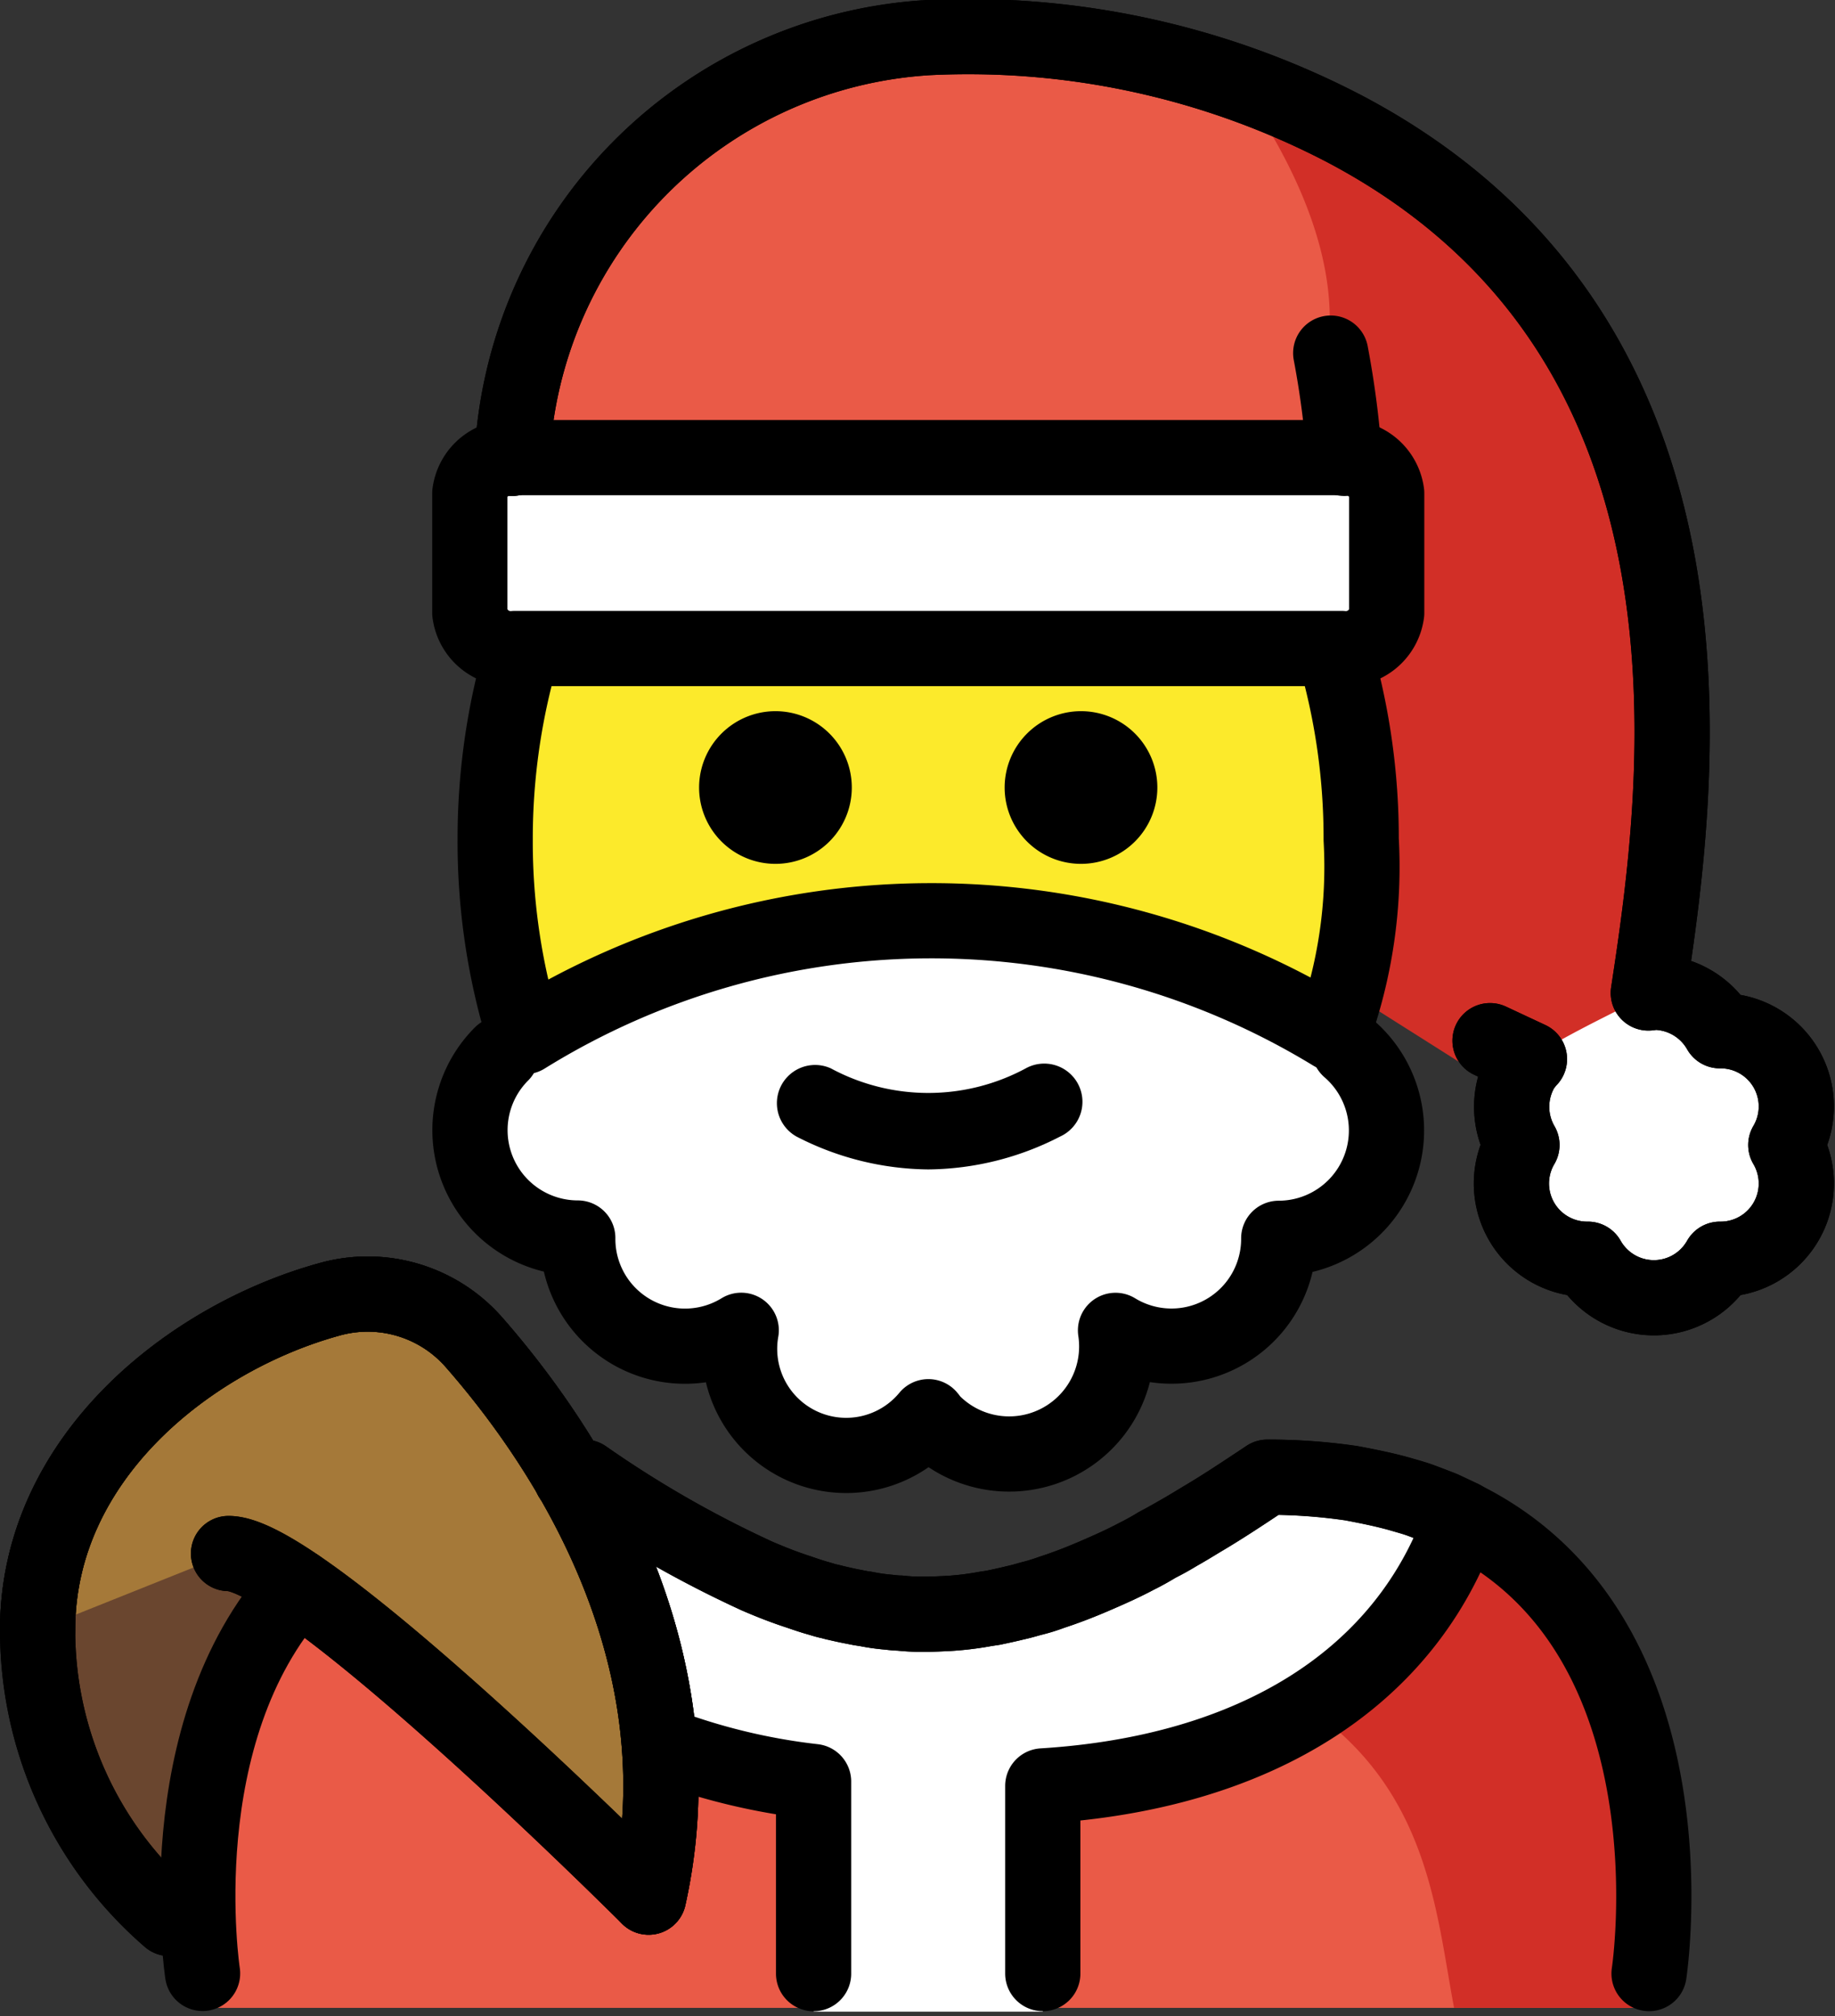 <svg xmlns="http://www.w3.org/2000/svg" width="24.395" height="26.81" viewBox="0 0 24.395 26.81">
  <rect x="0" y="0" width="24.395" height="26.81" fill="#333333" stroke="none"/>
  <g id="_1F385" data-name="1F385" transform="translate(0.5 0.5)">
    <g id="color" transform="translate(0 0)">
      <ellipse id="Ellipse_52" data-name="Ellipse 52" cx="5.744" cy="2.872" rx="5.744" ry="2.872" transform="translate(6.096 11.344)" fill="#fff"/>
      <path id="Pfad_4903" data-name="Pfad 4903" d="M35.609,35.785a1.434,1.434,0,0,1-.936,2.519,1.426,1.426,0,0,1-2.17,1.224,1.43,1.43,0,0,1-2.427,1.223c-.023-.023-.04-.05-.061-.075a1.417,1.417,0,0,1-2.488-1.149A1.426,1.426,0,0,1,25.354,38.3a1.434,1.434,0,0,1-1.014-2.447" transform="translate(-18.173 -22.339)" fill="#fff"/>
      <path id="Pfad_4904" data-name="Pfad 4904" d="M25.024,14.895A5.893,5.893,0,0,1,30.557,9.3a10.82,10.82,0,0,1,5.525,1.208c5.327,2.8,4.458,8.806,4.048,11.495.025,0,.048-.01.074-.01a1.011,1.011,0,0,1,.877.512,1.007,1.007,0,0,1,.877,1.519,1.007,1.007,0,0,1-.877,1.519,1.007,1.007,0,0,1-1.754,0,1.007,1.007,0,0,1-.877-1.519,1.011,1.011,0,0,1,0-1.015.974.974,0,0,1,.1-.127l-.524-.245Z" transform="translate(-18.717 -9.3)" fill="#ea5a47"/>
      <path id="Pfad_4905" data-name="Pfad 4905" d="M25.393,15.563l9.914-.186s2.031-1.523-.508-5.077c7.108,2.031,5.622,11.576,5.627,11.645-.01-.013-.039.043-.117.55.025,0,.048-.01.074-.01L38.626,23.5a.974.974,0,0,1,.1-.127l-.538.287Z" transform="translate(-18.898 -9.792)" fill="#d22f27"/>
      <path id="Pfad_4906" data-name="Pfad 4906" d="M55,33.237c.006.009,0,.048,0,0Z" transform="translate(-33.476 -21.084)" fill="#d22f27"/>
      <path id="Pfad_4907" data-name="Pfad 4907" d="M50.921,36.331A2.031,2.031,0,1,0,52.952,34.3c-1.015.508-1.015.508-1.673.88A2.021,2.021,0,0,0,50.921,36.331Z" transform="translate(-31.465 -21.607)" fill="#fff"/>
      <path id="Pfad_4908" data-name="Pfad 4908" d="M14.353,50.51A5.065,5.065,0,0,1,12.6,46.672c0-2.286,2.025-3.882,3.874-4.393a1.878,1.878,0,0,1,1.919.56c1.116,1.27,3.07,4.059,2.33,7.387" transform="translate(-12.6 -25.501)" fill="#6a462f"/>
      <path id="Pfad_4909" data-name="Pfad 4909" d="M35.508,20.3H24.519a.547.547,0,0,0-.6.473v1.592a.547.547,0,0,0,.6.473H35.508a.547.547,0,0,0,.6-.473V20.773A.547.547,0,0,0,35.508,20.3Z" transform="translate(-18.173 -14.715)" fill="#fff"/>
      <path id="Pfad_4910" data-name="Pfad 4910" d="M36.089,54.057S37.1,47,31.012,47a8.345,8.345,0,0,1-4.569,1.824h.063A8.345,8.345,0,0,1,21.937,47c-6.092,0-5.077,7.057-5.077,7.057" transform="translate(-14.666 -27.86)" fill="#ea5a47"/>
      <path id="Pfad_4911" data-name="Pfad 4911" d="M40.4,47a9.146,9.146,0,0,1-4.538,1.822c6.632.209,6.632,3.2,7.019,5.235h2.6S46.489,47,40.4,47Z" transform="translate(-24.05 -27.86)" fill="#d22f27"/>
      <path id="Pfad_4912" data-name="Pfad 4912" d="M30.556,54.108v-3c2.8-.176,4.833-1.419,5.572-3.567A5.747,5.747,0,0,0,33.539,47,8.393,8.393,0,0,1,29,48.822,8.393,8.393,0,0,1,24.464,47a5.793,5.793,0,0,0-2.534.514,7.14,7.14,0,0,0,5.58,3.533v3.061" transform="translate(-17.193 -27.86)" fill="#fff"/>
      <path id="Pfad_4913" data-name="Pfad 4913" d="M12.6,46.672c0-2.286,2.025-3.882,3.874-4.393a1.878,1.878,0,0,1,1.919.56c1.116,1.27,3.07,4.059,2.33,7.387,0,0-4.569-4.569-5.585-4.569" transform="translate(-12.6 -25.501)" fill="#a57939"/>
    </g>
    <g id="skin" transform="translate(6.084 8.134)">
      <path id="Pfad_4914" data-name="Pfad 4914" d="M35.73,25.321a8.8,8.8,0,0,1,.365,2.528,6.476,6.476,0,0,1-.38,2.578,10.249,10.249,0,0,0-10.739.043,8.689,8.689,0,0,1-.394-2.621,8.862,8.862,0,0,1,.262-2.151" transform="translate(-24.582 -25.321)" fill="#fcea2b"/>
    </g>
    <g id="line" transform="translate(0 0)">
      <path id="Pfad_4915" data-name="Pfad 4915" d="M35.609,35.785a1.434,1.434,0,0,1-.936,2.519,1.426,1.426,0,0,1-2.17,1.224,1.43,1.43,0,0,1-2.427,1.223c-.023-.023-.04-.05-.061-.075a1.417,1.417,0,0,1-2.488-1.149A1.426,1.426,0,0,1,25.354,38.3a1.434,1.434,0,0,1-1.014-2.447" transform="translate(-18.173 -22.339)" fill="none" stroke="#000" stroke-linecap="round" stroke-linejoin="round" stroke-miterlimit="10" stroke-width="1"/>
      <path id="Pfad_4916" data-name="Pfad 4916" d="M14.353,50.51A5.065,5.065,0,0,1,12.6,46.672c0-2.286,2.025-3.882,3.874-4.393a1.878,1.878,0,0,1,1.919.56c1.116,1.27,3.07,4.059,2.33,7.387" transform="translate(-12.6 -25.501)" fill="none" stroke="#000" stroke-linecap="round" stroke-linejoin="round" stroke-miterlimit="10" stroke-width="1"/>
      <path id="Pfad_4917" data-name="Pfad 4917" d="M35.73,25.321a8.8,8.8,0,0,1,.365,2.528,6.476,6.476,0,0,1-.38,2.578,10.249,10.249,0,0,0-10.739.043,8.689,8.689,0,0,1-.394-2.621,8.862,8.862,0,0,1,.262-2.151" transform="translate(-18.499 -17.187)" fill="none" stroke="#000" stroke-linecap="round" stroke-linejoin="round" stroke-miterlimit="10" stroke-width="1"/>
      <path id="Pfad_4918" data-name="Pfad 4918" d="M29.921,27.955a1.015,1.015,0,1,0,1.015-1.015,1.016,1.016,0,0,0-1.015,1.015" transform="translate(-21.127 -17.984)"/>
      <path id="Pfad_4919" data-name="Pfad 4919" d="M37.921,27.955a1.015,1.015,0,1,0,1.015-1.015,1.016,1.016,0,0,0-1.015,1.015" transform="translate(-25.065 -17.984)"/>
      <path id="Pfad_4920" data-name="Pfad 4920" d="M33.952,37.586a3.885,3.885,0,0,0,1.75-.436.508.508,0,1,0-.454-.908,2.73,2.73,0,0,1-2.592,0,.508.508,0,0,0-.454.908A3.885,3.885,0,0,0,33.952,37.586Z" transform="translate(-22.111 -22.537)"/>
      <path id="Pfad_4921" data-name="Pfad 4921" d="M46.641,18.966a12.073,12.073,0,0,0-.182-1.4" transform="translate(-29.268 -13.371)" fill="none" stroke="#000" stroke-linecap="round" stroke-linejoin="round" stroke-miterlimit="10" stroke-width="1"/>
      <path id="Pfad_4922" data-name="Pfad 4922" d="M35.508,20.3H24.519a.547.547,0,0,0-.6.473v1.592a.547.547,0,0,0,.6.473H35.508a.547.547,0,0,0,.6-.473V20.773A.547.547,0,0,0,35.508,20.3Z" transform="translate(-18.173 -14.715)" fill="none" stroke="#000" stroke-linecap="round" stroke-linejoin="round" stroke-miterlimit="10" stroke-width="1"/>
      <path id="Pfad_4923" data-name="Pfad 4923" d="M42.921,11.3" transform="translate(-27.527 -10.285)" fill="none" stroke="#000" stroke-linecap="round" stroke-linejoin="round" stroke-miterlimit="10" stroke-width="1"/>
      <path id="Pfad_4924" data-name="Pfad 4924" d="M25.024,14.895A5.893,5.893,0,0,1,30.557,9.3a10.82,10.82,0,0,1,5.525,1.208c5.327,2.8,4.458,8.806,4.048,11.495.025,0,.048-.01.074-.01a1.011,1.011,0,0,1,.877.512,1.007,1.007,0,0,1,.877,1.519,1.007,1.007,0,0,1-.877,1.519,1.007,1.007,0,0,1-1.754,0,1.007,1.007,0,0,1-.877-1.519,1.011,1.011,0,0,1,0-1.015.974.974,0,0,1,.1-.127l-.524-.245" transform="translate(-18.717 -9.3)" fill="none" stroke="#000" stroke-linecap="round" stroke-linejoin="round" stroke-miterlimit="10" stroke-width="1"/>
      <path id="Pfad_4925" data-name="Pfad 4925" d="M14.353,50.51A5.065,5.065,0,0,1,12.6,46.672c0-2.286,2.025-3.882,3.874-4.393a1.878,1.878,0,0,1,1.919.56c1.116,1.27,3.07,4.059,2.33,7.387,0,0-4.569-4.569-5.585-4.569" transform="translate(-12.6 -25.501)" fill="none" stroke="#000" stroke-linecap="round" stroke-linejoin="round" stroke-miterlimit="10" stroke-width="1"/>
      <path id="Pfad_4926" data-name="Pfad 4926" d="M25.024,14.895A5.893,5.893,0,0,1,30.557,9.3a10.82,10.82,0,0,1,5.525,1.208c5.327,2.8,4.458,8.806,4.048,11.495.025,0,.048-.01.074-.01a1.011,1.011,0,0,1,.877.512,1.007,1.007,0,0,1,.877,1.519,1.007,1.007,0,0,1-.877,1.519,1.007,1.007,0,0,1-1.754,0,1.007,1.007,0,0,1-.877-1.519,1.011,1.011,0,0,1,0-1.015.974.974,0,0,1,.1-.127l-.524-.245" transform="translate(-18.717 -9.3)" fill="none" stroke="#000" stroke-linecap="round" stroke-linejoin="round" stroke-miterlimit="10" stroke-width="1"/>
      <path id="Pfad_4927" data-name="Pfad 4927" d="M16.858,55.011s-.492-3.2,1.264-5.143" transform="translate(-14.665 -29.272)" fill="none" stroke="#000" stroke-linecap="round" stroke-linejoin="round" stroke-miterlimit="10" stroke-width="1"/>
      <path id="Pfad_4928" data-name="Pfad 4928" d="M40.9,53.6s.69-4.493-2.488-6.057l-.259-.122c-.091-.036-.183-.071-.279-.107s-.193-.061-.294-.091c-.2-.056-.416-.1-.64-.142A7.646,7.646,0,0,0,35.825,47c-.3.2-.6.4-.888.569-.1.061-.2.122-.3.178l-.274.152q-.137.084-.274.152c-.188.1-.376.183-.564.264s-.371.152-.558.213c-.091.03-.183.061-.279.086-.071.02-.142.041-.213.056-.1.025-.2.046-.294.066l-.1.015a4.036,4.036,0,0,1-.5.061c-.1.005-.2.01-.3.01h-.071a2.39,2.39,0,0,1-.269-.015c-.061,0-.122-.01-.183-.015a2.552,2.552,0,0,1-.274-.041,1.392,1.392,0,0,1-.142-.025c-.091-.015-.178-.036-.269-.056l-.051-.015c-.051-.01-.1-.025-.152-.041-.091-.025-.183-.056-.269-.086-.188-.061-.371-.132-.558-.213A14.688,14.688,0,0,1,26.748,47c-.061,0-.122,0-.178.005" transform="translate(-19.477 -27.859)" fill="none" stroke="#000" stroke-linecap="round" stroke-linejoin="round" stroke-miterlimit="10" stroke-width="1"/>
      <path id="Pfad_4929" data-name="Pfad 4929" d="M28.88,53.988a8.367,8.367,0,0,0,2.051.5v2.554" transform="translate(-20.615 -31.3)" fill="none" stroke="#000" stroke-linecap="round" stroke-linejoin="round" stroke-miterlimit="10" stroke-width="1"/>
      <path id="Pfad_4930" data-name="Pfad 4930" d="M32.84,53.6V51.105c2.8-.173,4.833-1.416,5.575-3.564l-.259-.122c-.091-.036-.183-.071-.279-.107s-.193-.061-.294-.091c-.2-.056-.416-.1-.64-.142A7.646,7.646,0,0,0,35.825,47c-.3.2-.6.4-.888.569-.1.061-.2.122-.3.178a2.464,2.464,0,0,1-.274.152q-.137.084-.274.152c-.188.1-.376.183-.564.264s-.371.152-.558.213a1.776,1.776,0,0,1-.279.086c-.071.02-.142.041-.213.056-.1.025-.2.046-.294.066l-.1.015a4.036,4.036,0,0,1-.5.061c-.1.005-.2.01-.3.01h-.071a2.39,2.39,0,0,1-.269-.015c-.061,0-.122-.01-.183-.015a2.552,2.552,0,0,1-.274-.041,1.392,1.392,0,0,1-.142-.025c-.107-.02-.213-.046-.32-.071-.051-.01-.1-.025-.152-.041-.091-.025-.183-.056-.269-.086-.188-.061-.371-.132-.558-.213A14.688,14.688,0,0,1,26.748,47c-.061,0-.122,0-.178.005" transform="translate(-19.477 -27.859)" fill="none" stroke="#000" stroke-linecap="round" stroke-linejoin="round" stroke-miterlimit="10" stroke-width="1"/>
      <path id="Pfad_4931" data-name="Pfad 4931" d="M12.6,46.672c0-2.286,2.025-3.882,3.874-4.393a1.878,1.878,0,0,1,1.919.56c1.116,1.27,3.07,4.059,2.33,7.387,0,0-4.569-4.569-5.585-4.569" transform="translate(-12.6 -25.501)" fill="none" stroke="#000" stroke-linecap="round" stroke-linejoin="round" stroke-miterlimit="10" stroke-width="1"/>
    </g>
  </g>
</svg>
